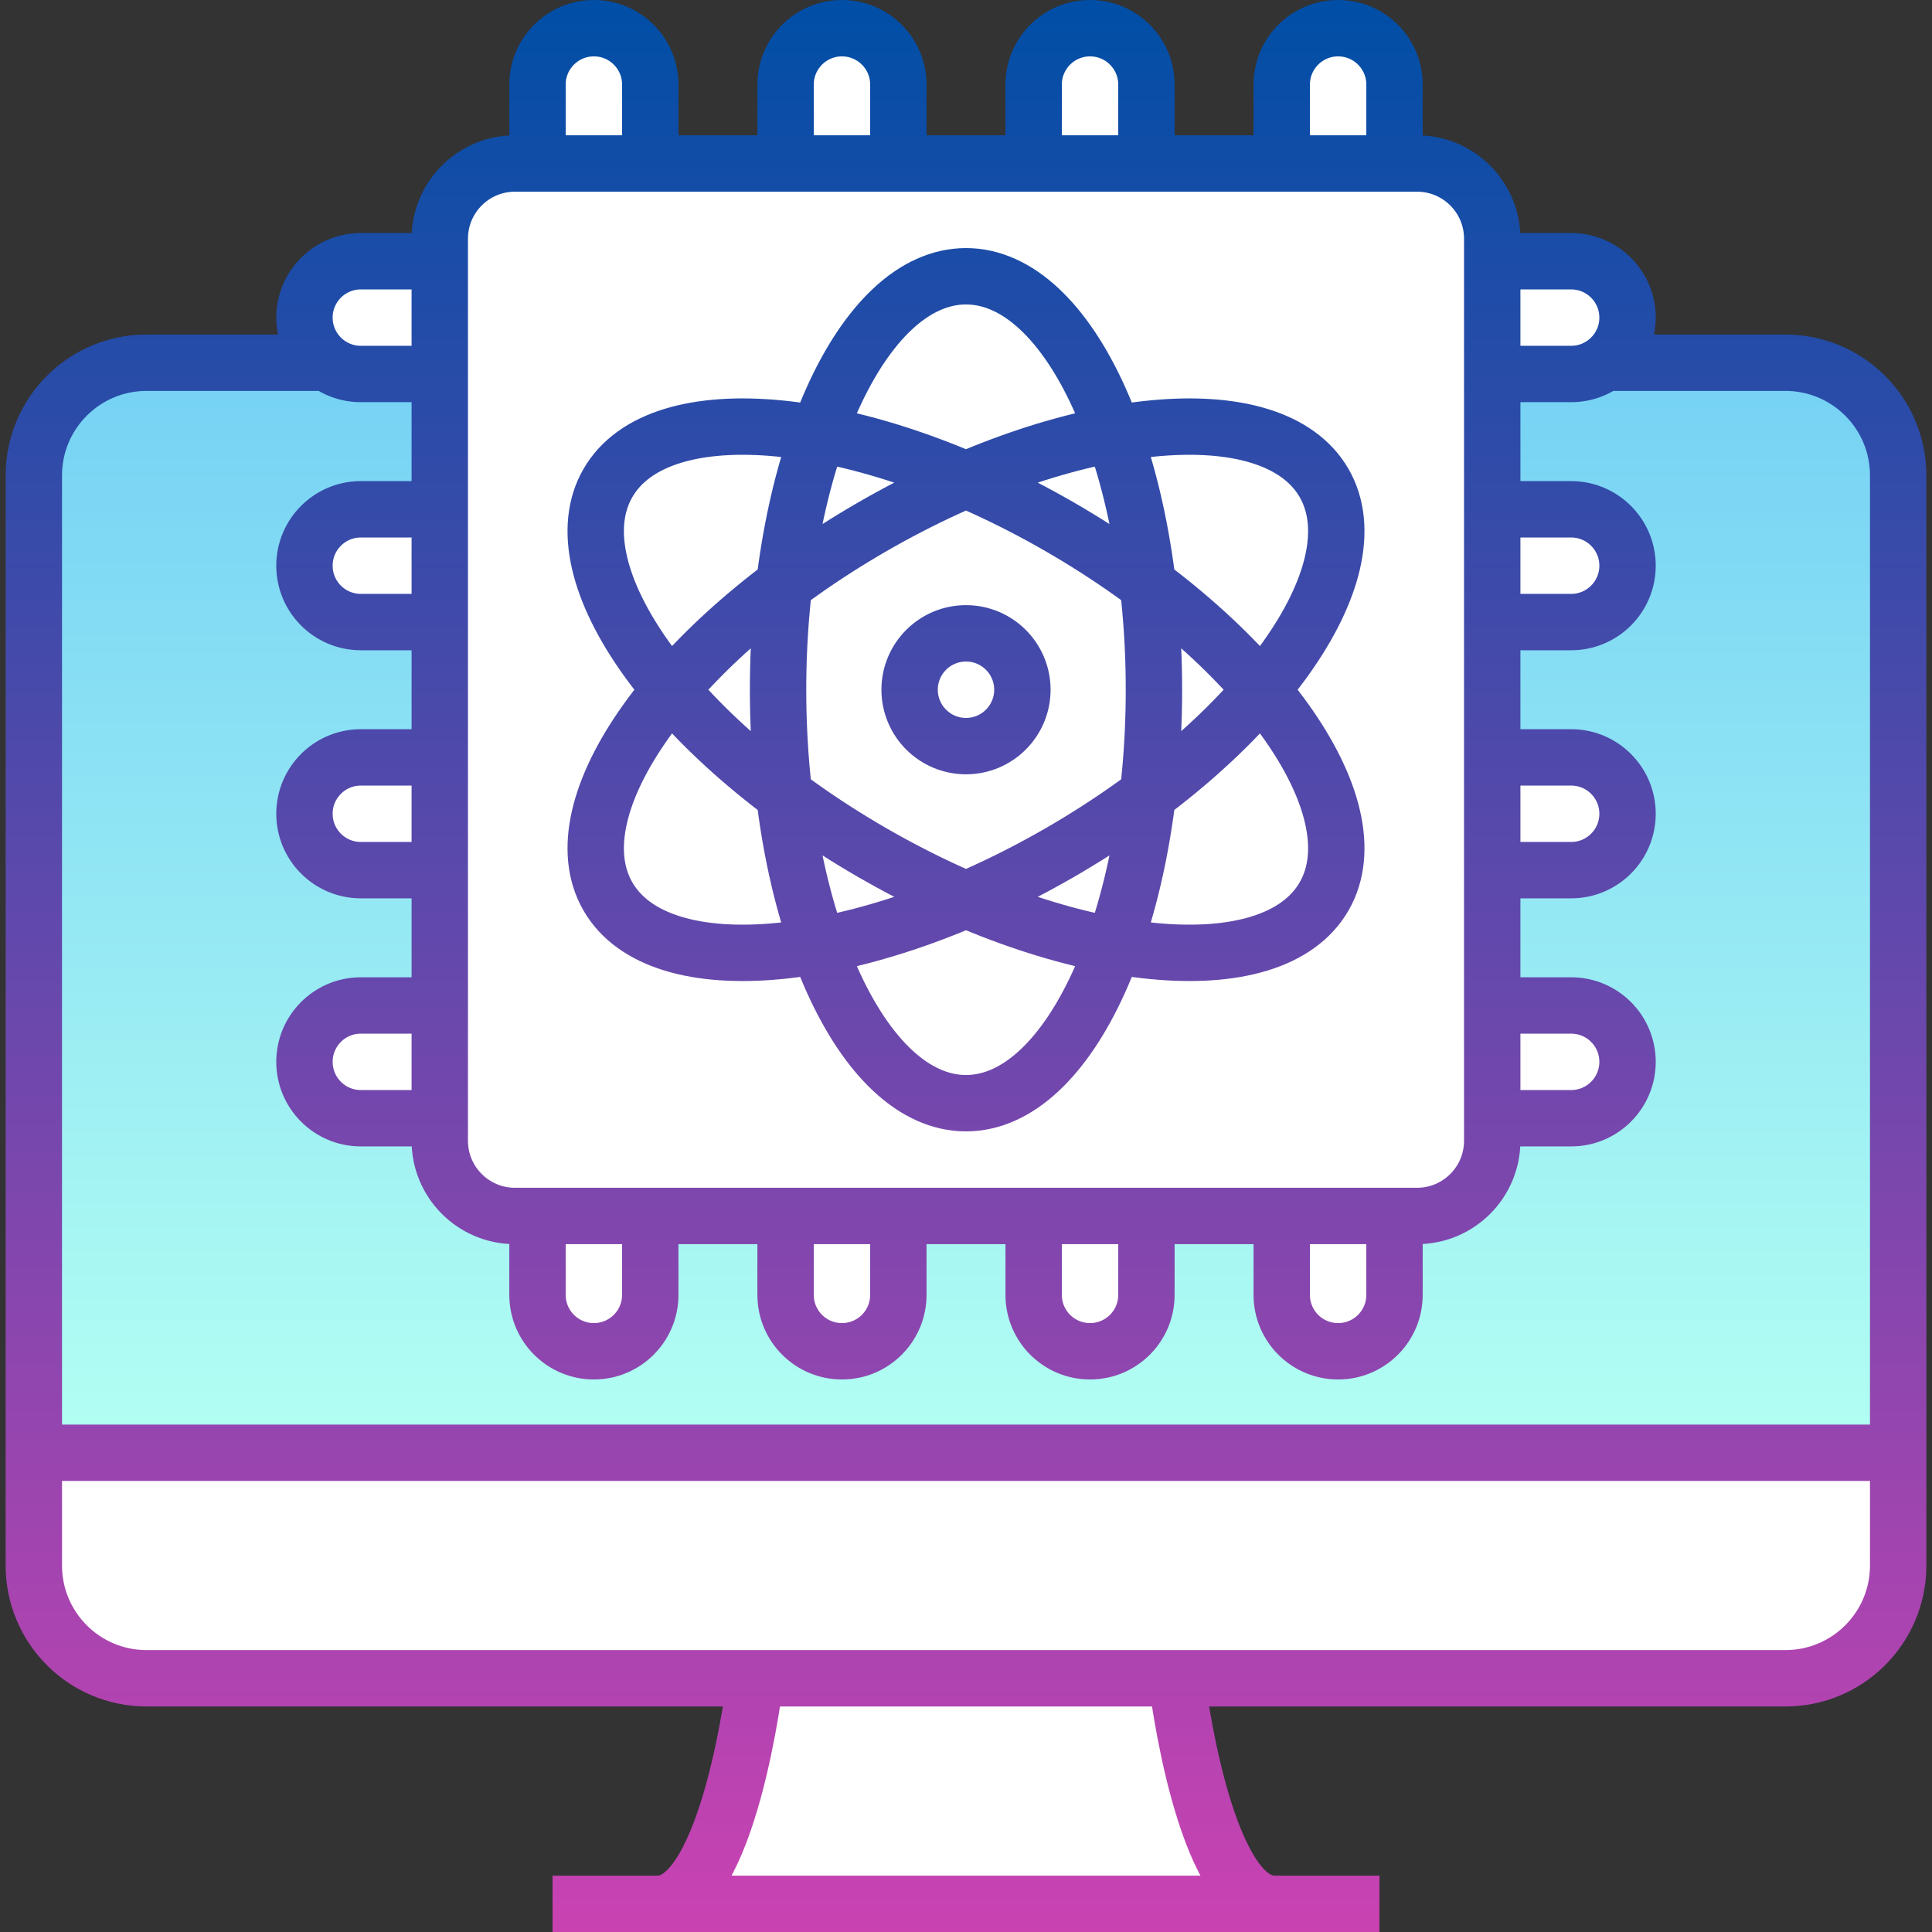 <?xml version="1.0" encoding="UTF-8"?>
<svg xmlns="http://www.w3.org/2000/svg" xmlns:xlink="http://www.w3.org/1999/xlink" version="1.1" id="Capa_1" x="0px" y="0px" viewBox="0 0 514 514" style="enable-background:new 0 0 514 514;" xml:space="preserve" width="512" height="512">
<rect x="0" y="0" width="514" height="514" fill="#333333" stroke="none"/>
<g>
	<g>
		<linearGradient id="SVGID_1_" gradientUnits="userSpaceOnUse" x1="257" y1="96.5" x2="257" y2="386.5">
			<stop offset="8.386583e-07" style="stop-color:#75D1F4"/>
			<stop offset="1" style="stop-color:#B3FFF3"/>
		</linearGradient>
		<path style="fill:url(#SVGID_1_);" d="M505,386.5v-260c0-16.569-13.431-30-30-30H39c-16.569,0-30,13.431-30,30v260H505z"/>
		<path style="fill:#FFFFFF;" d="M9,386.5v30c0,16.569,13.431,30,30,30h162c0,0-7,60-26,60h164c-19,0-26-60-26-60h162&#10;&#9;&#9;&#9;c16.569,0,30-13.431,30-30v-30H9z"/>
		<path style="fill:#FFFFFF;" d="M418,165.5c8.284,0,15-6.716,15-15c0-8.284-6.716-15-15-15h-21v-36h21c8.284,0,15-6.716,15-15&#10;&#9;&#9;&#9;c0-8.284-6.716-15-15-15h-21v-6c0-11.046-8.954-20-20-20h-6v-21c0-8.284-6.716-15-15-15s-15,6.716-15,15v21h-36v-21&#10;&#9;&#9;&#9;c0-8.284-6.716-15-15-15s-15,6.716-15,15v21h-36v-21c0-8.284-6.716-15-15-15s-15,6.716-15,15v21h-36v-21c0-8.284-6.716-15-15-15&#10;&#9;&#9;&#9;s-15,6.716-15,15v21h-6c-11.046,0-20,8.954-20,20v6H96c-8.284,0-15,6.716-15,15c0,8.284,6.716,15,15,15h21v36H96&#10;&#9;&#9;&#9;c-8.284,0-15,6.716-15,15c0,8.284,6.716,15,15,15h21v36H96c-8.284,0-15,6.716-15,15c0,8.284,6.716,15,15,15h21v36H96&#10;&#9;&#9;&#9;c-8.284,0-15,6.716-15,15c0,8.284,6.716,15,15,15h21v6c0,11.046,8.954,20,20,20h6v21c0,8.284,6.716,15,15,15s15-6.716,15-15v-21&#10;&#9;&#9;&#9;h36v21c0,8.284,6.716,15,15,15s15-6.716,15-15v-21h36v21c0,8.284,6.716,15,15,15s15-6.716,15-15v-21h36v21c0,8.284,6.716,15,15,15&#10;&#9;&#9;&#9;s15-6.716,15-15v-21h6c11.046,0,20-8.954,20-20v-6h21c8.284,0,15-6.716,15-15c0-8.284-6.716-15-15-15h-21v-36h21&#10;&#9;&#9;&#9;c8.284,0,15-6.716,15-15c0-8.284-6.716-15-15-15h-21v-36H418z"/>
		<path style="fill:#FFFFFF;" d="M352.263,128.5c-7.968-13.801-29.271-17.892-55.976-13.047C287.131,89.904,272.936,73.5,257,73.5&#10;&#9;&#9;&#9;s-30.131,16.404-39.287,41.953c-26.705-4.846-48.008-0.755-55.976,13.047c-7.968,13.801-0.859,34.296,16.689,55&#10;&#9;&#9;&#9;c-17.549,20.704-24.658,41.199-16.689,55c7.968,13.801,29.271,17.892,55.976,13.046c9.156,25.55,23.35,41.954,39.287,41.954&#10;&#9;&#9;&#9;s30.131-16.404,39.287-41.954c26.705,4.846,48.008,0.755,55.976-13.046s0.859-34.296-16.689-55&#10;&#9;&#9;&#9;C353.122,162.796,360.231,142.301,352.263,128.5z"/>
		<circle style="fill:#FFFFFF;" cx="257" cy="183.5" r="15"/>
	</g>
	
		<linearGradient id="SVGID_00000074412178336071681620000012812810501686521493_" gradientUnits="userSpaceOnUse" x1="257" y1="0" x2="257" y2="514">
		<stop offset="0" style="stop-color:#004EA6"/>
		<stop offset="1" style="stop-color:#CA42B2"/>
	</linearGradient>
	
		<path style="fill:none;stroke:url(#SVGID_00000074412178336071681620000012812810501686521493_);stroke-width:15;stroke-miterlimit:10;" d="&#10;&#9;&#9;M426.973,96.5H475c16.569,0,30,13.431,30,30v290c0,16.569-13.431,30-30,30H39c-16.569,0-30-13.431-30-30v-290&#10;&#9;&#9;c0-16.569,13.431-30,30-30h48.027 M147,506.5h220 M175,506.5c19,0,26-60,26-60 M367,506.5H147 M313,446.5c0,0,7,60,26,60&#10;&#9;&#9; M505,386.5H9 M397,303.5v-240c0-11.046-8.954-20-20-20H137c-11.046,0-20,8.954-20,20v240c0,11.046,8.954,20,20,20h240&#10;&#9;&#9;C388.046,323.5,397,314.546,397,303.5z M239,43.5v-21c0-8.284-6.716-15-15-15h0c-8.284,0-15,6.716-15,15v21 M305,43.5v-21&#10;&#9;&#9;c0-8.284-6.716-15-15-15l0,0c-8.284,0-15,6.716-15,15v21 M371,43.5v-21c0-8.284-6.716-15-15-15l0,0c-8.284,0-15,6.716-15,15v21&#10;&#9;&#9; M173,43.5v-21c0-8.284-6.716-15-15-15h0c-8.284,0-15,6.716-15,15v21 M117,201.5H96c-8.284,0-15,6.716-15,15v0&#10;&#9;&#9;c0,8.284,6.716,15,15,15h21 M117,135.5H96c-8.284,0-15,6.716-15,15v0c0,8.284,6.716,15,15,15h21 M117,69.5H96&#10;&#9;&#9;c-8.284,0-15,6.716-15,15v0c0,8.284,6.716,15,15,15h21 M117,267.5H96c-8.284,0-15,6.716-15,15l0,0c0,8.284,6.716,15,15,15h21&#10;&#9;&#9; M275,323.5v21c0,8.284,6.716,15,15,15l0,0c8.284,0,15-6.716,15-15v-21 M209,323.5v21c0,8.284,6.716,15,15,15h0&#10;&#9;&#9;c8.284,0,15-6.716,15-15v-21 M143,323.5v21c0,8.284,6.716,15,15,15h0c8.284,0,15-6.716,15-15v-21 M341,323.5v21&#10;&#9;&#9;c0,8.284,6.716,15,15,15l0,0c8.284,0,15-6.716,15-15v-21 M397,165.5h21c8.284,0,15-6.716,15-15v0c0-8.284-6.716-15-15-15h-21&#10;&#9;&#9; M397,231.5h21c8.284,0,15-6.716,15-15v0c0-8.284-6.716-15-15-15h-21 M397,297.5h21c8.284,0,15-6.716,15-15l0,0&#10;&#9;&#9;c0-8.284-6.716-15-15-15h-21 M397,99.5h21c8.284,0,15-6.716,15-15v0c0-8.284-6.716-15-15-15h-21 M257,73.5&#10;&#9;&#9;c-27.614,0-50,49.249-50,110s22.386,110,50,110s50-49.249,50-110S284.614,73.5,257,73.5z M161.737,128.5&#10;&#9;&#9;c-13.807,23.915,17.651,67.926,70.263,98.301s106.456,35.613,120.263,11.699c13.807-23.915-17.651-67.926-70.263-98.301&#10;&#9;&#9;S175.544,104.585,161.737,128.5z M161.737,238.5c13.807,23.915,67.651,18.677,120.263-11.699s84.07-74.387,70.263-98.301&#10;&#9;&#9;c-13.807-23.915-67.651-18.677-120.263,11.699S147.93,214.585,161.737,238.5z M257,168.5c-8.284,0-15,6.716-15,15s6.716,15,15,15&#10;&#9;&#9;s15-6.716,15-15S265.284,168.5,257,168.5z"/>
</g>















</svg>
